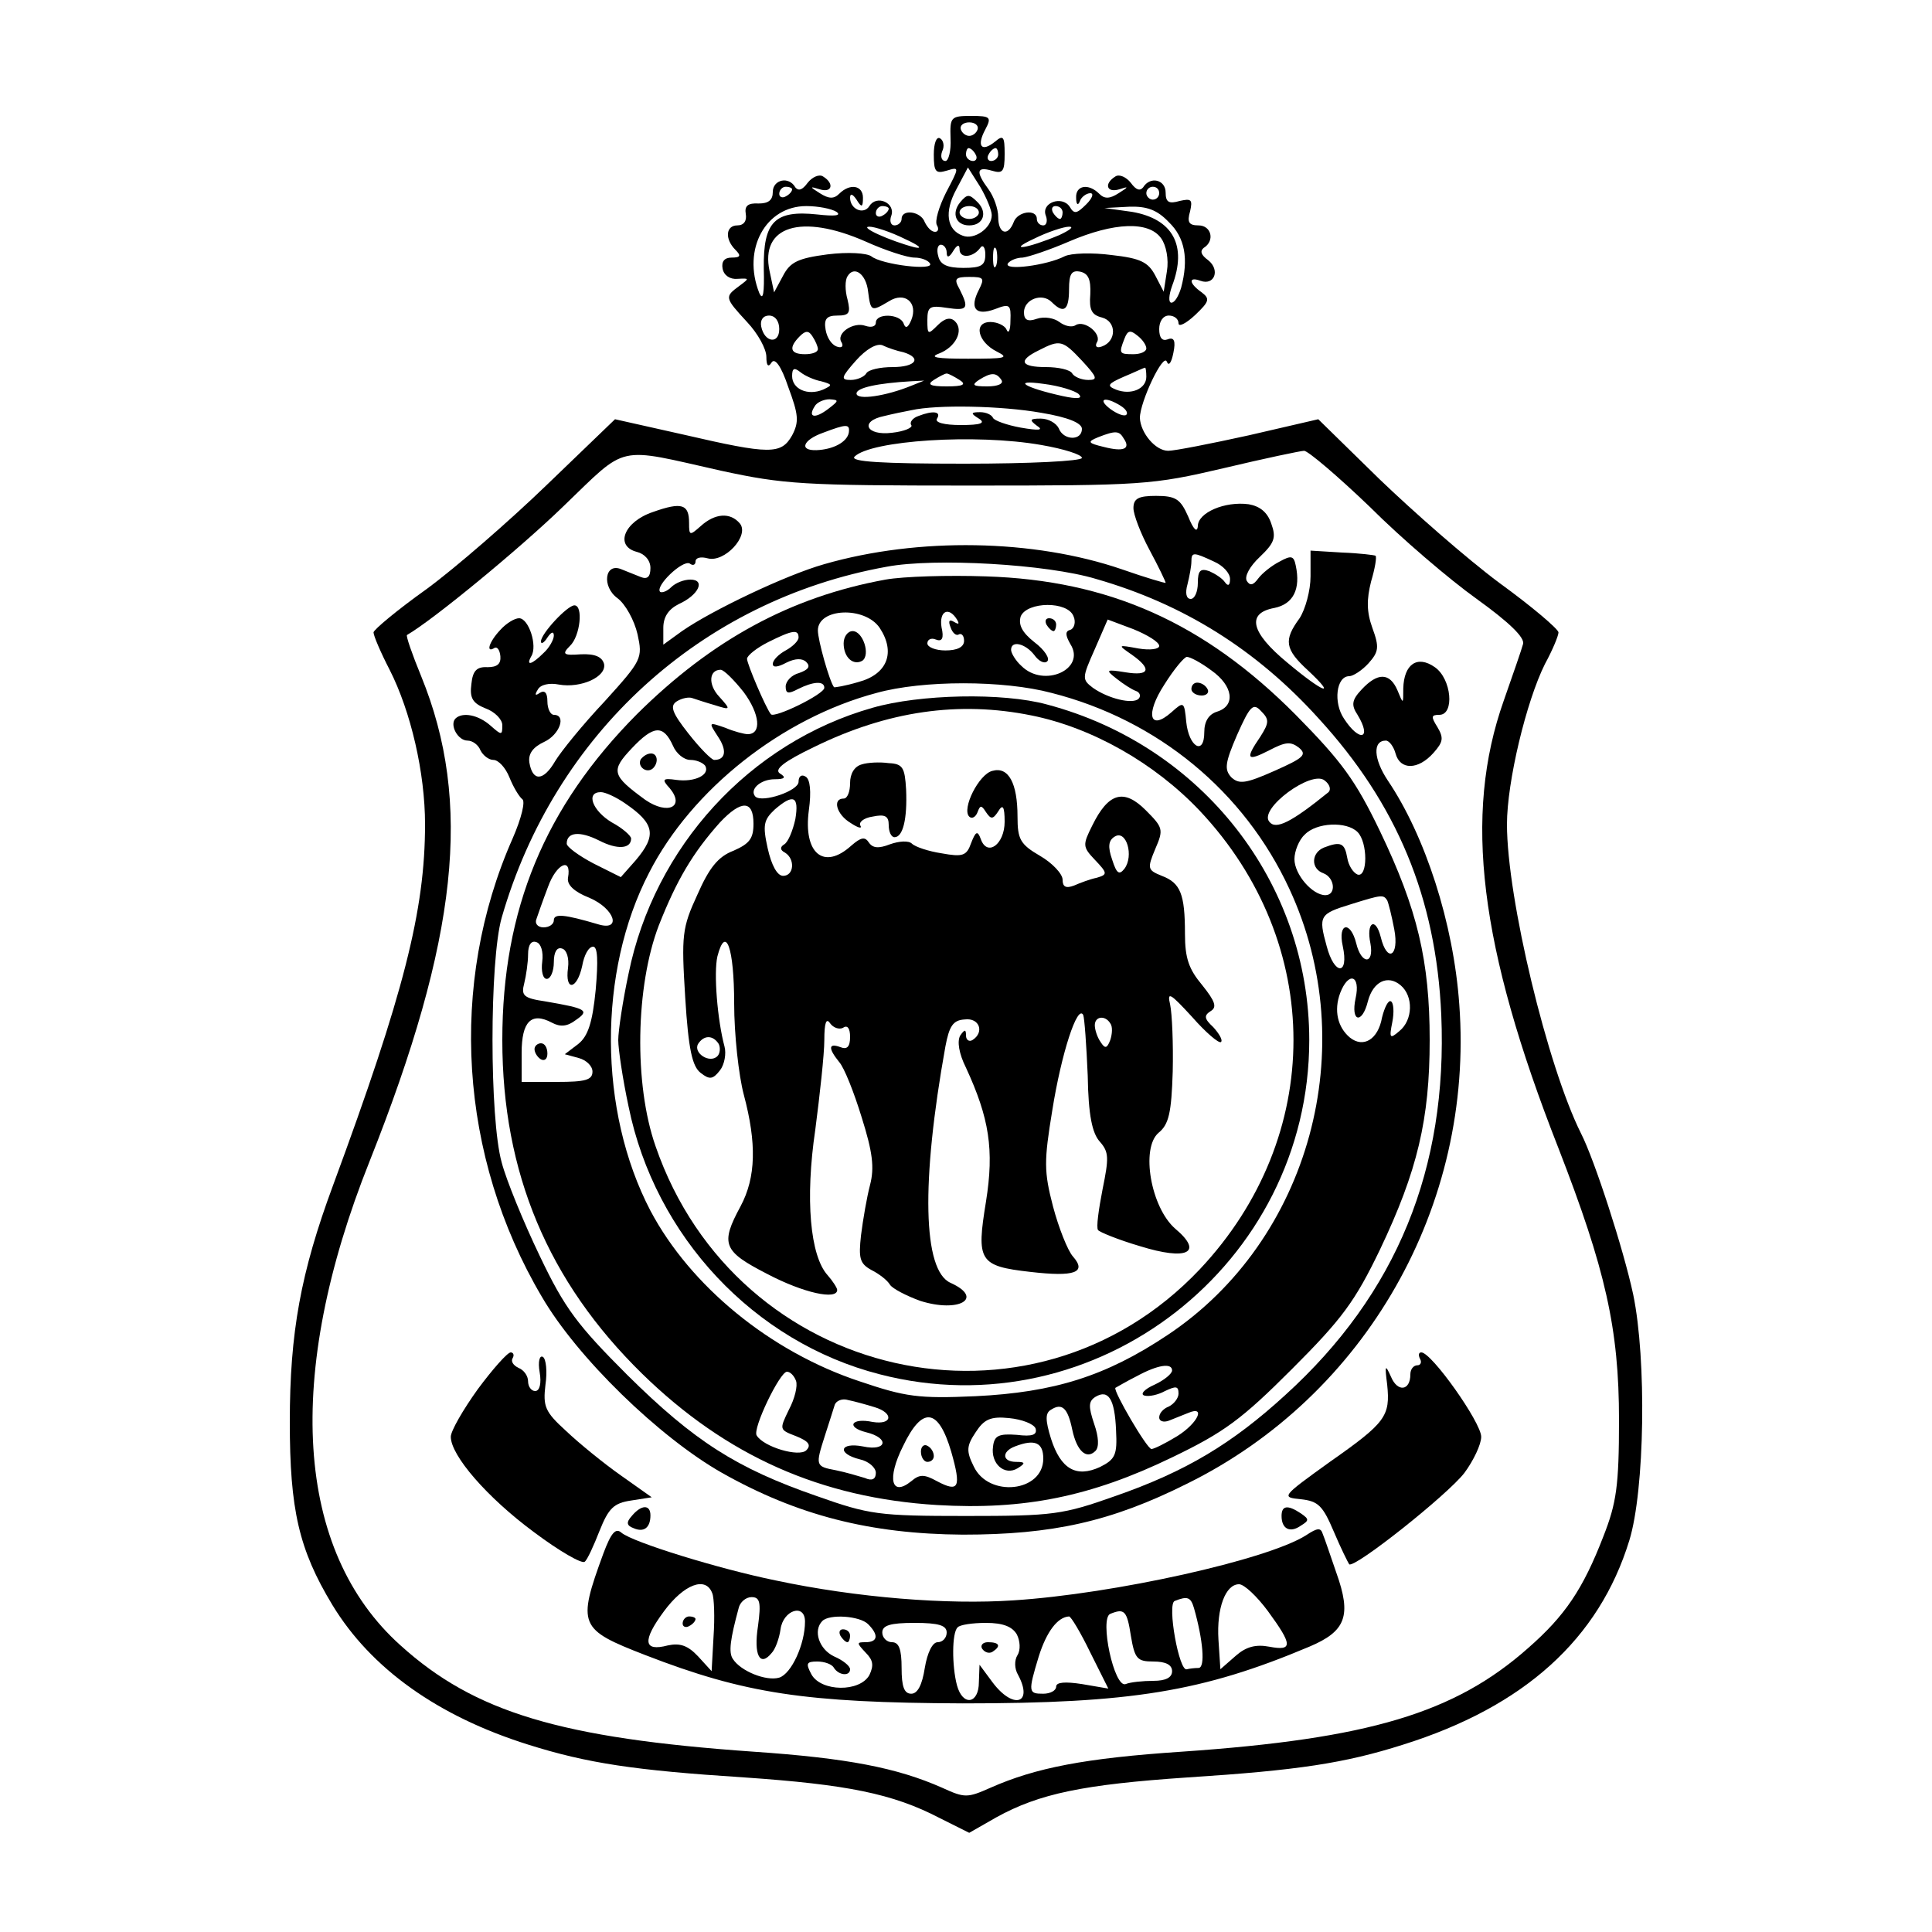 <?xml version="1.0" standalone="no"?>
<!DOCTYPE svg PUBLIC "-//W3C//DTD SVG 20010904//EN"
 "http://www.w3.org/TR/2001/REC-SVG-20010904/DTD/svg10.dtd">
<svg version="1.0" xmlns="http://www.w3.org/2000/svg"
 width="300pt" height="300pt" viewBox="0 0 300 300"
 preserveAspectRatio="xMidYMid meet">
<g transform="translate(0,300) scale(0.1,-0.1)"
fill="#000000" stroke="none">
<path d="M1476 2785 c1 -19 -3 -35 -8 -35 -6 0 -8 7 -5 15 4 8 2 17 -3 20 -6
4 -10 -8 -10 -25 0 -27 3 -30 20 -25 20 6 20 6 -1 -34 -11 -22 -18 -45 -14
-51 3 -5 2 -10 -3 -10 -6 0 -12 7 -16 15 -6 17 -36 21 -36 5 0 -5 -5 -10 -11
-10 -6 0 -8 7 -5 15 7 20 -23 33 -34 15 -9 -14 -30 -5 -30 13 0 7 4 6 10 -3 8
-13 10 -12 10 3 0 19 -20 23 -37 6 -8 -8 -16 -8 -30 1 -16 10 -16 11 0 6 19
-6 23 9 5 20 -6 4 -17 -1 -24 -10 -8 -11 -14 -13 -19 -7 -10 18 -35 12 -35 -7
0 -13 -7 -18 -22 -18 -17 1 -22 -4 -20 -16 2 -11 -3 -18 -13 -18 -18 0 -20
-21 -3 -38 9 -9 8 -12 -6 -12 -11 0 -16 -6 -14 -17 2 -11 12 -17 23 -16 19 1
19 1 3 -11 -23 -17 -23 -18 12 -56 17 -18 30 -42 30 -54 0 -14 3 -17 8 -9 5 8
15 -5 26 -38 16 -43 17 -54 6 -75 -17 -30 -34 -30 -168 1 l-107 24 -106 -102
c-58 -56 -142 -129 -187 -162 -45 -32 -82 -63 -82 -67 0 -5 11 -31 25 -58 33
-65 55 -160 55 -240 0 -134 -33 -263 -143 -561 -50 -135 -67 -228 -67 -367 0
-136 14 -198 66 -284 60 -99 164 -173 304 -217 92 -29 165 -40 336 -51 159
-11 230 -25 303 -63 l46 -23 42 24 c67 37 135 51 297 62 171 11 244 22 335 51
188 59 304 164 351 317 24 78 27 281 6 382 -15 70 -60 209 -81 250 -52 104
-115 365 -115 480 0 66 30 191 59 249 12 22 21 44 21 49 0 5 -41 40 -92 77
-51 38 -134 111 -186 161 l-95 93 -108 -25 c-59 -13 -115 -24 -125 -24 -20 0
-43 28 -44 51 0 25 37 103 42 87 3 -7 7 -1 10 14 4 19 1 25 -9 21 -8 -3 -13 2
-13 16 0 12 6 21 15 21 8 0 15 -5 15 -12 0 -6 11 -1 26 13 22 21 23 25 10 35
-20 14 -21 25 -2 18 22 -8 31 17 12 32 -11 8 -13 14 -7 19 18 11 12 35 -8 35
-15 0 -18 5 -13 22 4 18 2 20 -16 16 -17 -5 -22 -2 -22 13 0 20 -24 26 -35 8
-5 -6 -11 -4 -19 7 -7 9 -18 14 -24 10 -18 -11 -14 -26 6 -20 15 5 15 4 -1 -6
-14 -9 -22 -9 -30 -1 -17 17 -37 13 -36 -6 0 -11 3 -13 6 -5 2 6 10 12 16 12
6 0 3 -8 -6 -17 -15 -15 -19 -16 -26 -4 -12 18 -45 6 -37 -14 3 -8 1 -15 -4
-15 -6 0 -10 5 -10 10 0 16 -30 12 -36 -5 -9 -23 -24 -18 -24 8 0 13 -7 32
-15 43 -20 27 -19 36 5 29 17 -5 20 -2 20 26 0 27 -2 30 -15 19 -21 -17 -29
-7 -15 19 10 19 8 21 -22 21 -32 0 -33 -2 -32 -35z m42 14 c-2 -6 -8 -10 -13
-10 -5 0 -11 4 -13 10 -2 6 4 11 13 11 9 0 15 -5 13 -11z m-3 -39 c3 -5 1 -10
-4 -10 -6 0 -11 5 -11 10 0 6 2 10 4 10 3 0 8 -4 11 -10z m35 0 c0 -5 -5 -10
-11 -10 -5 0 -7 5 -4 10 3 6 8 10 11 10 2 0 4 -4 4 -10z m-10 -94 c0 -20 -27
-39 -45 -32 -25 9 -29 37 -10 72 l18 34 19 -30 c10 -17 18 -37 18 -44z m-310
40 c0 -3 -4 -8 -10 -11 -5 -3 -10 -1 -10 4 0 6 5 11 10 11 6 0 10 -2 10 -4z
m570 -6 c0 -5 -4 -10 -10 -10 -5 0 -10 5 -10 10 0 6 5 10 10 10 6 0 10 -4 10
-10z m-501 -29 c8 -6 -3 -7 -30 -4 -66 7 -84 -11 -83 -84 1 -38 -1 -51 -7 -38
-27 68 10 135 73 135 18 0 39 -4 47 -9z m81 5 c0 -3 -4 -8 -10 -11 -5 -3 -10
-1 -10 4 0 6 5 11 10 11 6 0 10 -2 10 -4z m270 -6 c0 -5 -2 -10 -4 -10 -3 0
-8 5 -11 10 -3 6 -1 10 4 10 6 0 11 -4 11 -10z m165 -15 c25 -24 31 -57 19
-102 -4 -13 -10 -23 -15 -23 -5 0 -4 12 1 26 24 63 1 104 -62 115 l-43 6 38 2
c28 1 44 -5 62 -24z m-471 -30 c31 -14 65 -25 76 -25 10 0 21 -4 24 -9 8 -12
-75 -2 -91 11 -7 5 -36 7 -68 3 -46 -6 -58 -12 -69 -33 l-14 -26 -7 33 c-15
70 49 90 149 46z m61 4 c22 -10 29 -16 15 -13 -38 10 -87 32 -70 32 8 0 33 -8
55 -19z m240 6 c-50 -21 -83 -26 -40 -6 22 11 47 19 55 19 8 0 2 -5 -15 -13z
m158 -5 c8 -11 12 -33 9 -51 l-5 -32 -13 25 c-11 21 -23 27 -68 32 -30 4 -63
3 -73 -2 -27 -14 -95 -23 -88 -11 4 5 14 9 23 9 9 1 42 12 72 25 70 30 124 32
143 5z m-333 -22 c0 -9 4 -8 10 2 6 10 10 11 10 3 0 -15 21 -13 32 2 4 6 8 1
8 -10 0 -17 -6 -21 -34 -21 -25 0 -36 5 -39 18 -3 10 -1 18 4 18 5 0 9 -6 9
-12z m77 -20 c-3 -7 -5 -2 -5 12 0 14 2 19 5 13 2 -7 2 -19 0 -25z m-199 -41
c4 -31 5 -31 32 -15 25 16 46 -2 35 -29 -5 -12 -9 -14 -12 -5 -6 15 -43 16
-43 1 0 -6 -7 -8 -16 -5 -19 7 -47 -12 -37 -26 3 -6 0 -9 -8 -6 -8 3 -15 14
-17 26 -3 17 2 22 18 22 19 0 21 4 16 25 -4 14 -4 30 0 36 10 17 29 4 32 -24z
m345 -4 c-2 -24 2 -32 18 -36 23 -6 23 -37 0 -45 -8 -3 -11 0 -8 6 9 13 -19
36 -33 27 -6 -4 -17 -1 -25 5 -8 6 -23 9 -35 5 -14 -5 -20 -2 -20 10 0 20 28
31 43 16 19 -19 27 -13 27 20 0 24 4 30 18 27 12 -3 16 -12 15 -35z m-173 7
c-15 -29 -5 -41 25 -30 23 9 25 7 24 -18 0 -15 -3 -21 -6 -14 -2 6 -14 12 -25
12 -27 0 -20 -31 10 -46 20 -10 13 -11 -45 -11 -48 0 -61 2 -45 8 26 10 39 36
25 50 -7 7 -16 5 -27 -6 -15 -15 -16 -15 -16 8 0 21 4 23 30 19 33 -5 35 -1
20 29 -9 16 -7 19 15 19 23 0 24 -2 15 -20z m-310 -61 c0 -24 -23 -21 -28 4
-2 10 3 17 12 17 10 0 16 -9 16 -21z m60 -31 c0 -5 -9 -8 -20 -8 -23 0 -26 10
-8 28 9 9 14 9 20 -1 4 -6 8 -15 8 -19z m510 1 c0 -5 -9 -9 -20 -9 -22 0 -23
1 -14 24 5 13 9 14 20 5 8 -6 14 -15 14 -20z m-377 -6 c29 -9 19 -23 -17 -23
-19 0 -38 -4 -41 -10 -3 -5 -14 -10 -24 -10 -16 0 -15 4 8 30 16 18 32 27 41
24 8 -4 23 -9 33 -11z m277 -13 c24 -26 25 -30 10 -30 -11 0 -22 5 -25 10 -3
6 -22 10 -41 10 -39 0 -44 10 -11 26 33 17 37 16 67 -16z m-405 -32 c18 -5 18
-6 3 -13 -24 -10 -48 1 -48 21 0 12 3 14 13 6 6 -5 21 -12 32 -14z m505 7 c0
-19 -24 -29 -47 -20 -15 6 -13 9 12 20 17 7 31 14 33 14 1 1 2 -6 2 -14z
m-290 -5 c11 -7 6 -10 -20 -10 -26 0 -31 3 -20 10 8 5 17 10 20 10 3 0 12 -5
20 -10z m65 0 c4 -6 -6 -10 -22 -10 -22 0 -25 2 -13 10 19 12 27 12 35 0z
m-140 -9 c-39 -16 -85 -23 -85 -12 0 9 33 16 85 19 l20 1 -20 -8z m260 -13 c7
-7 -2 -8 -25 -3 -59 13 -80 26 -30 19 25 -3 50 -11 55 -16z m-389 -23 c-21
-16 -32 -13 -21 4 3 6 14 11 23 11 15 -1 15 -2 -2 -15z m454 5 c8 -5 12 -11 9
-14 -3 -3 -14 1 -25 9 -21 16 -8 20 16 5z m-123 -11 c42 -7 63 -16 63 -25 0
-19 -29 -18 -36 1 -4 8 -16 15 -28 15 -17 0 -18 -2 -6 -11 11 -7 4 -8 -25 -3
-22 4 -41 11 -43 15 -2 5 -11 9 -20 9 -15 0 -15 -2 -2 -10 11 -7 3 -10 -28
-10 -26 0 -41 4 -37 10 7 11 -6 13 -29 4 -9 -3 -14 -10 -11 -14 3 -4 -11 -10
-30 -12 -40 -5 -51 18 -12 26 12 3 31 7 42 9 40 9 140 7 202 -4z m-299 -31
c-3 -15 -25 -26 -50 -27 -28 -1 -21 16 10 27 37 14 42 14 40 0z m427 -9 c11
-16 0 -21 -31 -13 -25 6 -26 8 -9 15 28 11 33 10 40 -2z m-128 -10 c35 -6 63
-15 63 -20 0 -5 -81 -9 -182 -9 -129 0 -179 3 -171 11 25 25 188 36 290 18z
m-497 -40 c97 -21 127 -23 385 -23 269 0 284 1 395 27 63 15 120 27 125 27 6
0 52 -39 102 -87 49 -49 124 -113 166 -143 50 -36 75 -60 72 -70 -2 -8 -16
-48 -30 -88 -63 -178 -38 -382 85 -695 73 -188 94 -280 94 -422 0 -102 -4
-129 -24 -180 -32 -83 -60 -124 -117 -174 -114 -101 -247 -141 -538 -161 -150
-10 -227 -25 -297 -56 -36 -16 -40 -16 -75 0 -70 31 -147 46 -293 56 -299 21
-433 61 -548 165 -164 147 -181 419 -48 752 137 345 160 557 80 753 -14 34
-24 63 -22 64 40 23 175 134 243 200 101 97 80 92 245 55z"/>
<path d="M1491 2686 c-14 -17 -7 -36 14 -36 22 0 29 20 13 36 -13 13 -16 13
-27 0z m29 -16 c0 -5 -7 -10 -15 -10 -8 0 -15 5 -15 10 0 6 7 10 15 10 8 0 15
-4 15 -10z"/>
<path d="M1760 2211 c0 -10 11 -39 25 -65 14 -26 25 -49 25 -51 0 -1 -31 8
-68 21 -137 47 -316 50 -462 8 -60 -17 -175 -72 -221 -104 l-29 -21 0 26 c0
17 8 29 24 37 31 14 42 38 18 38 -10 0 -23 -5 -30 -12 -6 -6 -14 -9 -17 -7 -8
9 35 50 46 44 5 -4 9 -2 9 3 0 6 8 8 19 5 26 -7 65 35 50 54 -15 18 -39 16
-61 -4 -17 -15 -18 -15 -18 5 0 29 -11 33 -56 17 -45 -15 -60 -53 -25 -62 12
-3 21 -13 21 -25 0 -14 -5 -18 -15 -14 -8 3 -22 9 -30 12 -26 11 -31 -27 -6
-45 12 -9 26 -34 31 -56 8 -37 7 -40 -51 -104 -34 -36 -68 -78 -77 -93 -18
-31 -35 -32 -40 -2 -2 14 6 24 23 32 24 11 35 42 15 42 -5 0 -10 9 -10 21 0
13 -4 18 -12 13 -7 -5 -8 -3 -3 5 4 8 18 11 33 8 34 -6 74 12 70 32 -3 11 -14
16 -36 15 -27 -2 -30 0 -17 13 16 15 21 63 7 63 -11 0 -52 -44 -52 -56 0 -5 5
-2 10 6 6 9 10 10 10 3 0 -6 -7 -19 -16 -27 -18 -18 -28 -21 -19 -5 10 16 -4
59 -19 59 -7 0 -20 -8 -29 -18 -18 -19 -23 -37 -9 -28 4 2 8 -3 9 -13 1 -12
-5 -17 -20 -17 -17 1 -23 -6 -25 -26 -3 -22 2 -30 22 -38 14 -5 26 -17 26 -26
0 -16 -1 -16 -18 -1 -19 17 -44 22 -55 11 -9 -10 4 -34 19 -34 8 0 17 -7 20
-15 4 -8 13 -15 20 -15 8 0 19 -12 25 -27 6 -15 15 -30 20 -34 5 -3 -1 -29
-15 -61 -100 -226 -83 -494 45 -711 55 -95 183 -219 280 -274 117 -66 230 -95
374 -96 139 0 230 20 348 79 278 137 446 432 423 744 -9 127 -53 262 -111 348
-22 33 -24 62 -3 62 5 0 12 -9 15 -20 7 -26 35 -26 59 1 15 17 16 23 6 40 -10
16 -10 19 3 19 24 0 19 56 -7 74 -27 19 -48 5 -49 -33 0 -25 0 -25 -9 -3 -12
28 -31 28 -56 1 -15 -16 -16 -24 -6 -39 23 -38 3 -43 -21 -6 -17 25 -12 66 8
66 6 0 20 9 30 20 16 18 17 25 6 55 -9 25 -9 44 -2 72 6 20 9 38 7 40 -1 1
-25 4 -52 5 l-49 3 0 -40 c0 -22 -8 -51 -17 -65 -25 -34 -23 -48 13 -81 46
-43 24 -35 -32 12 -57 47 -64 77 -20 85 29 6 41 29 33 66 -3 15 -7 16 -25 6
-12 -6 -27 -18 -33 -26 -8 -11 -13 -12 -18 -4 -4 7 5 23 20 37 23 22 26 30 18
52 -6 18 -18 27 -35 30 -37 5 -79 -13 -79 -34 -1 -11 -7 -5 -15 15 -12 27 -19
32 -50 32 -27 0 -35 -4 -35 -19z m125 -83 c14 -6 25 -18 25 -27 0 -10 -3 -12
-8 -5 -4 6 -15 13 -24 17 -14 5 -18 1 -18 -18 0 -14 -5 -25 -11 -25 -7 0 -9 9
-5 23 3 12 6 28 6 35 0 15 3 15 35 0z m-183 -27 c136 -39 249 -110 345 -216
122 -133 183 -279 191 -461 10 -238 -69 -433 -242 -590 -83 -76 -155 -119
-264 -157 -82 -29 -96 -31 -232 -31 -136 0 -150 2 -232 31 -124 43 -190 85
-294 188 -77 77 -97 103 -136 185 -25 52 -52 118 -59 145 -19 68 -19 313 0
380 82 285 309 493 598 545 74 14 249 4 325 -19z"/>
<path d="M1375 2100 c-148 -27 -270 -94 -386 -209 -143 -144 -209 -303 -209
-506 0 -206 71 -375 217 -518 131 -128 278 -193 458 -204 135 -8 239 13 365
74 81 39 108 59 186 137 78 78 98 105 137 186 58 122 77 202 77 325 0 123 -19
203 -77 324 -38 79 -59 108 -131 181 -142 143 -290 209 -481 215 -58 2 -128 0
-156 -5z m292 -57 c4 -9 1 -19 -5 -21 -8 -2 -8 -8 0 -22 25 -39 -41 -69 -76
-34 -9 8 -16 20 -16 25 0 15 22 10 36 -8 7 -10 16 -14 20 -10 5 4 -4 18 -20
30 -19 15 -25 27 -21 40 10 23 73 24 82 0z m-301 -18 c25 -38 12 -72 -33 -84
-20 -6 -38 -9 -38 -8 -7 9 -25 73 -25 88 0 35 73 38 96 4z m120 13 c4 -7 3 -8
-4 -4 -8 5 -10 2 -6 -8 3 -9 9 -14 13 -11 4 2 8 -2 8 -10 0 -10 -11 -15 -29
-15 -15 0 -28 5 -28 11 0 6 6 9 13 6 10 -4 13 2 9 19 -4 25 11 33 24 12z m314
-41 c0 -5 -14 -7 -32 -4 -33 6 -33 6 -10 -10 31 -22 27 -33 -10 -27 -31 5 -32
4 -14 -10 10 -8 24 -17 30 -19 6 -2 8 -8 4 -12 -9 -9 -47 0 -71 17 -17 13 -17
15 3 60 l20 46 40 -15 c22 -9 40 -20 40 -26z m-560 13 c0 -5 -9 -14 -20 -20
-11 -6 -20 -15 -20 -21 0 -6 8 -5 21 2 14 7 25 7 31 1 7 -7 3 -12 -11 -17 -12
-3 -21 -13 -21 -21 0 -11 4 -12 19 -4 24 12 41 13 41 2 0 -10 -78 -48 -83 -41
-8 10 -37 78 -37 86 0 5 15 17 33 26 38 19 47 20 47 7z m641 -51 c34 -24 38
-55 9 -64 -13 -4 -20 -15 -20 -32 0 -37 -24 -23 -28 16 -3 32 -4 32 -23 15
-34 -30 -41 -3 -11 43 15 24 31 43 35 43 5 0 22 -9 38 -21z m-726 -34 c25 -34
28 -65 6 -65 -5 0 -21 4 -35 10 -26 9 -26 9 -11 -14 14 -21 12 -36 -6 -36 -4
0 -22 18 -40 41 -26 33 -29 43 -18 50 8 5 19 7 24 5 6 -2 21 -7 35 -11 25 -8
25 -7 7 13 -18 19 -16 42 2 42 5 0 21 -16 36 -35z m478 -1 c165 -42 299 -153
369 -304 114 -245 32 -546 -189 -693 -96 -64 -176 -89 -298 -95 -89 -4 -109
-1 -180 23 -139 46 -263 148 -325 265 -81 155 -82 371 -2 525 66 129 206 240
353 279 72 20 197 20 272 0z m324 -68 c-24 -35 -21 -39 14 -21 25 13 33 14 46
4 13 -11 7 -16 -38 -36 -45 -20 -55 -21 -67 -10 -11 12 -10 22 9 66 20 45 25
50 37 37 13 -13 13 -18 -1 -40z m-912 -14 c5 -12 17 -22 27 -22 9 0 19 -4 23
-9 8 -14 -16 -26 -45 -22 -21 3 -23 1 -10 -13 24 -29 -3 -42 -38 -18 -52 38
-54 45 -21 80 34 36 49 37 64 4z m1018 -72 c-58 -47 -82 -59 -92 -46 -17 20
66 81 86 64 8 -6 10 -14 6 -18z m-1093 -17 c47 -32 50 -50 17 -89 l-23 -26
-42 21 c-23 12 -42 26 -42 31 0 18 20 20 50 5 29 -15 50 -13 50 3 0 4 -13 16
-30 25 -30 18 -41 47 -17 47 7 0 24 -8 37 -17z m1138 -45 c16 -16 16 -71 0
-66 -7 3 -14 14 -16 26 -4 23 -10 26 -36 16 -20 -8 -21 -33 -1 -40 18 -7 20
-34 3 -34 -20 0 -48 32 -48 56 0 12 7 30 16 38 18 19 65 21 82 4z m-1226 -71
c-2 -11 10 -22 33 -31 40 -17 51 -53 13 -41 -51 15 -68 17 -68 6 0 -6 -7 -11
-16 -11 -9 0 -14 6 -11 13 2 6 10 29 18 50 13 36 37 47 31 14z m1272 -35 c2
-4 7 -24 11 -45 8 -42 -11 -53 -21 -12 -8 32 -23 23 -16 -10 6 -33 -14 -33
-22 0 -9 36 -29 32 -21 -4 10 -46 -13 -46 -25 0 -13 47 -11 50 38 65 48 15 50
15 56 6z m-1312 -95 c-2 -15 1 -27 7 -27 6 0 11 12 11 26 0 16 5 24 13 21 7
-2 11 -15 9 -30 -5 -37 14 -34 22 3 3 17 10 30 17 30 7 0 8 -21 4 -67 -5 -51
-12 -72 -27 -84 l-21 -16 22 -6 c11 -3 21 -12 21 -21 0 -13 -11 -16 -55 -16
l-55 0 0 45 c0 49 15 64 47 47 13 -7 24 -6 37 4 22 15 17 18 -47 29 -34 5 -38
9 -33 28 3 12 6 33 6 45 0 15 5 22 13 19 7 -2 11 -15 9 -30z m1263 -57 c-8
-37 10 -41 19 -5 8 31 31 42 51 25 20 -17 19 -54 -2 -71 -15 -13 -16 -11 -11
14 3 15 2 30 -2 32 -4 3 -10 -9 -14 -25 -6 -34 -29 -48 -50 -31 -19 16 -25 42
-15 69 13 34 32 28 24 -8z m-285 -578 c0 -5 -12 -15 -27 -22 -16 -7 -23 -15
-16 -17 7 -2 21 1 32 7 17 8 21 8 21 -4 0 -7 -7 -16 -15 -20 -8 -3 -15 -10
-15 -17 0 -6 7 -8 15 -5 8 3 22 9 30 12 28 12 15 -16 -17 -36 -18 -11 -36 -20
-40 -20 -7 0 -60 91 -56 95 2 1 17 10 33 18 33 18 55 21 55 9z m-584 -16 c3
-8 -2 -28 -11 -45 -15 -31 -15 -31 11 -41 20 -8 24 -14 16 -22 -11 -11 -66 5
-77 23 -7 10 36 99 47 99 5 0 11 -6 14 -14z m497 -77 c2 -38 -1 -45 -25 -57
-37 -17 -61 -3 -76 44 -9 29 -9 40 0 45 17 11 26 3 33 -31 7 -33 22 -47 36
-33 6 6 5 22 -2 42 -9 27 -9 35 2 42 20 12 30 -3 32 -52z m-375 36 c30 -9 28
-28 -3 -23 -33 7 -42 -8 -10 -16 37 -9 32 -30 -5 -22 -36 7 -41 -11 -5 -20 14
-3 25 -13 25 -21 0 -10 -6 -13 -17 -8 -10 3 -30 9 -45 12 -32 6 -32 7 -17 54
6 19 13 40 15 47 2 7 12 11 21 8 10 -2 28 -7 41 -11z m119 -69 c16 -56 12 -64
-22 -46 -20 11 -27 11 -40 0 -31 -25 -38 4 -13 54 30 63 55 60 75 -8z m131 36
c3 -10 -5 -13 -29 -10 -28 2 -35 -1 -37 -18 -4 -27 18 -46 38 -34 13 8 12 10
-2 10 -22 0 -23 16 -2 24 31 12 44 6 44 -19 0 -52 -85 -61 -108 -12 -12 24
-11 32 3 53 13 20 23 25 52 22 20 -2 38 -9 41 -16z"/>
<path d="M1625 2030 c3 -5 8 -10 11 -10 2 0 4 5 4 10 0 6 -5 10 -11 10 -5 0
-7 -4 -4 -10z"/>
<path d="M1310 2001 c0 -22 15 -35 29 -27 13 9 1 46 -15 46 -8 0 -14 -9 -14
-19z"/>
<path d="M1850 1930 c0 -5 7 -10 16 -10 8 0 12 5 9 10 -3 6 -10 10 -16 10 -5
0 -9 -4 -9 -10z"/>
<path d="M1355 1901 c-191 -54 -339 -216 -379 -413 -9 -42 -16 -89 -16 -103 0
-14 7 -61 16 -103 41 -202 195 -366 390 -416 336 -87 667 171 667 519 0 244
-166 457 -407 521 -69 19 -198 16 -271 -5z m247 -12 c94 -19 191 -74 261 -148
194 -206 194 -506 0 -712 -262 -277 -719 -174 -845 191 -34 97 -31 249 5 343
28 71 53 113 95 160 33 35 52 35 52 -2 0 -23 -6 -31 -31 -42 -24 -9 -38 -27
-56 -68 -24 -52 -25 -63 -19 -160 5 -81 11 -107 24 -117 14 -11 19 -10 30 4 7
9 10 26 7 37 -11 41 -17 114 -11 140 13 50 26 13 26 -73 0 -48 7 -112 15 -142
20 -75 19 -128 -5 -173 -32 -59 -27 -70 41 -105 57 -30 109 -41 109 -25 0 3
-7 14 -15 23 -27 30 -35 118 -19 226 7 54 14 117 14 139 0 27 3 35 9 26 5 -7
14 -10 20 -7 7 5 11 -1 11 -14 0 -16 -5 -20 -15 -16 -19 7 -19 -2 -2 -23 8 -9
23 -47 35 -86 17 -54 20 -78 13 -105 -5 -19 -11 -54 -14 -78 -4 -36 -2 -44 16
-54 12 -6 25 -16 29 -23 4 -6 25 -17 47 -25 60 -19 100 4 47 28 -43 19 -46
156 -8 367 6 32 12 41 30 42 23 3 31 -20 12 -32 -5 -3 -10 0 -10 7 0 10 -2 10
-9 0 -5 -9 -2 -28 9 -50 36 -78 44 -127 31 -208 -15 -92 -11 -100 69 -109 69
-8 88 -1 66 24 -8 9 -22 44 -31 78 -14 54 -14 70 -1 149 14 88 39 165 48 148
2 -5 5 -47 7 -94 1 -62 7 -90 19 -103 14 -16 14 -25 4 -74 -6 -31 -10 -59 -7
-63 2 -3 31 -15 65 -25 74 -23 99 -10 55 27 -38 33 -54 125 -26 149 16 13 20
31 22 95 1 43 -1 90 -4 104 -5 21 0 18 34 -19 21 -24 42 -42 45 -39 3 3 -3 13
-12 23 -14 13 -15 18 -4 25 10 6 7 15 -13 40 -21 25 -27 42 -27 80 0 62 -7 79
-36 90 -22 9 -23 11 -10 42 13 30 12 33 -15 60 -34 34 -58 27 -83 -24 -15 -30
-15 -33 4 -53 20 -21 20 -23 3 -28 -10 -2 -26 -8 -35 -12 -13 -5 -18 -2 -18 9
0 9 -16 26 -35 37 -31 18 -35 26 -35 61 0 52 -14 78 -39 71 -21 -5 -48 -59
-36 -71 4 -4 10 -1 13 7 4 11 6 11 13 0 8 -12 11 -11 19 1 7 12 10 8 10 -16 0
-35 -27 -55 -37 -27 -5 14 -8 12 -15 -6 -7 -20 -13 -22 -46 -16 -20 3 -41 10
-46 15 -5 5 -20 4 -34 -1 -18 -7 -27 -6 -33 3 -6 9 -12 8 -27 -5 -43 -39 -75
-12 -66 55 4 29 2 48 -5 52 -6 4 -11 1 -11 -8 0 -14 -56 -33 -67 -23 -10 11 8
27 30 27 16 0 18 3 8 9 -9 6 5 18 53 41 114 56 225 72 338 49z m-367 -161 c-4
-18 -11 -35 -17 -39 -7 -4 -7 -9 1 -13 16 -10 14 -36 -3 -36 -9 0 -18 16 -24
43 -8 36 -6 44 11 60 29 25 38 21 32 -15z m511 -77 c-8 -10 -12 -8 -19 14 -7
20 -6 30 4 36 18 11 30 -30 15 -50z m-22 -240 c4 -5 3 -17 0 -26 -5 -13 -8
-14 -15 -3 -5 7 -9 19 -9 26 0 14 16 16 24 3z m-608 -32 c3 -6 2 -15 -2 -19
-12 -12 -38 5 -30 19 9 14 23 14 32 0z"/>
<path d="M1338 1813 c-11 -3 -18 -14 -18 -29 0 -13 -4 -24 -10 -24 -18 0 -11
-25 11 -38 12 -8 18 -9 15 -4 -3 5 5 12 19 14 19 4 25 1 25 -13 0 -11 4 -19 9
-19 13 0 20 28 18 74 -2 34 -5 40 -27 41 -14 2 -33 1 -42 -2z"/>
<path d="M995 1821 c-6 -11 9 -23 19 -14 9 9 7 23 -3 23 -6 0 -12 -4 -16 -9z"/>
<path d="M830 1371 c0 -6 5 -13 10 -16 6 -3 10 1 10 9 0 9 -4 16 -10 16 -5 0
-10 -4 -10 -9z"/>
<path d="M1430 746 c0 -9 5 -16 10 -16 6 0 10 4 10 9 0 6 -4 13 -10 16 -5 3
-10 -1 -10 -9z"/>
<path d="M742 843 c-23 -32 -42 -65 -42 -74 0 -29 56 -94 129 -148 40 -30 75
-50 79 -46 4 3 14 25 23 48 14 35 22 43 49 47 l32 5 -48 34 c-27 19 -65 50
-85 69 -33 30 -36 38 -32 72 3 20 1 40 -4 43 -5 3 -8 -7 -5 -24 3 -17 0 -29
-7 -29 -6 0 -11 7 -11 15 0 9 -7 18 -15 21 -8 4 -12 10 -9 15 3 5 1 9 -3 9 -5
0 -28 -26 -51 -57z"/>
<path d="M2205 890 c3 -5 1 -10 -4 -10 -6 0 -11 -6 -11 -14 0 -26 -20 -28 -30
-4 -9 20 -10 19 -6 -12 5 -49 -2 -59 -89 -120 -75 -54 -76 -55 -45 -58 27 -3
34 -10 51 -50 11 -26 22 -48 24 -51 8 -7 153 108 179 142 14 19 26 44 26 56 0
22 -77 131 -93 131 -4 0 -5 -4 -2 -10z"/>
<path d="M981 646 c-9 -10 -8 -15 3 -19 16 -7 26 1 26 20 0 17 -14 17 -29 -1z"/>
<path d="M1990 646 c0 -20 13 -27 30 -15 13 8 13 10 0 19 -21 14 -30 12 -30
-4z"/>
<path d="M937 588 c-41 -112 -38 -118 65 -158 155 -60 248 -74 493 -75 261 0
372 18 538 88 57 24 66 48 42 115 -9 26 -18 53 -21 60 -3 10 -8 10 -26 -2 -60
-38 -298 -91 -454 -101 -103 -7 -243 4 -370 31 -88 18 -221 59 -239 74 -9 8
-16 0 -28 -32z m169 -62 c3 -7 4 -38 2 -67 l-3 -54 -21 23 c-16 17 -28 21 -47
17 -38 -10 -40 7 -6 53 31 42 65 55 75 28z m863 -28 c38 -52 39 -62 2 -55 -21
4 -36 0 -52 -14 l-24 -21 -3 46 c-3 49 11 86 32 86 8 0 28 -19 45 -42z m-792
-23 c-7 -45 3 -64 21 -42 6 6 12 23 14 37 4 30 38 41 38 12 0 -35 -21 -81 -40
-87 -20 -6 -60 10 -72 29 -7 10 -4 31 9 79 2 9 11 17 20 17 13 0 15 -8 10 -45z
m677 28 c14 -49 18 -93 7 -93 -6 0 -14 -1 -18 -2 -12 -5 -31 101 -19 106 20 8
25 6 30 -11z m-98 -43 c6 -36 10 -40 35 -40 19 0 29 -5 29 -15 0 -10 -10 -15
-29 -15 -16 0 -36 -2 -43 -5 -18 -7 -41 102 -24 109 22 9 26 5 32 -34z m-408
18 c17 -17 15 -28 -4 -28 -14 0 -14 -1 0 -16 12 -12 13 -20 6 -35 -15 -27 -75
-26 -90 1 -9 17 -8 20 9 20 11 0 23 -4 26 -10 8 -12 25 -13 25 -2 0 5 -11 14
-25 20 -23 11 -33 40 -18 55 11 11 58 8 71 -5z m345 -44 l28 -56 -41 7 c-26 4
-40 3 -40 -4 0 -6 -9 -11 -20 -11 -23 0 -24 2 -7 58 12 38 29 61 47 62 3 0 18
-25 33 -56z m-223 31 c0 -8 -6 -15 -14 -15 -8 0 -16 -16 -20 -40 -4 -26 -11
-40 -21 -40 -11 0 -15 11 -15 40 0 29 -4 40 -15 40 -8 0 -15 7 -15 15 0 11 12
15 50 15 38 0 50 -4 50 -15z m109 -3 c5 -10 6 -24 1 -32 -5 -8 -5 -21 1 -31
24 -45 -8 -54 -40 -11 l-20 27 -1 -27 c0 -34 -25 -38 -34 -5 -8 30 -8 82 1 90
3 4 23 7 44 7 27 0 41 -6 48 -18z"/>
<path d="M1060 479 c0 -5 5 -7 10 -4 6 3 10 8 10 11 0 2 -4 4 -10 4 -5 0 -10
-5 -10 -11z"/>
<path d="M1305 460 c3 -5 8 -10 11 -10 2 0 4 5 4 10 0 6 -5 10 -11 10 -5 0 -7
-4 -4 -10z"/>
<path d="M1525 440 c4 -6 11 -8 16 -5 14 9 11 15 -7 15 -8 0 -12 -5 -9 -10z"/>
</g>
</svg>

